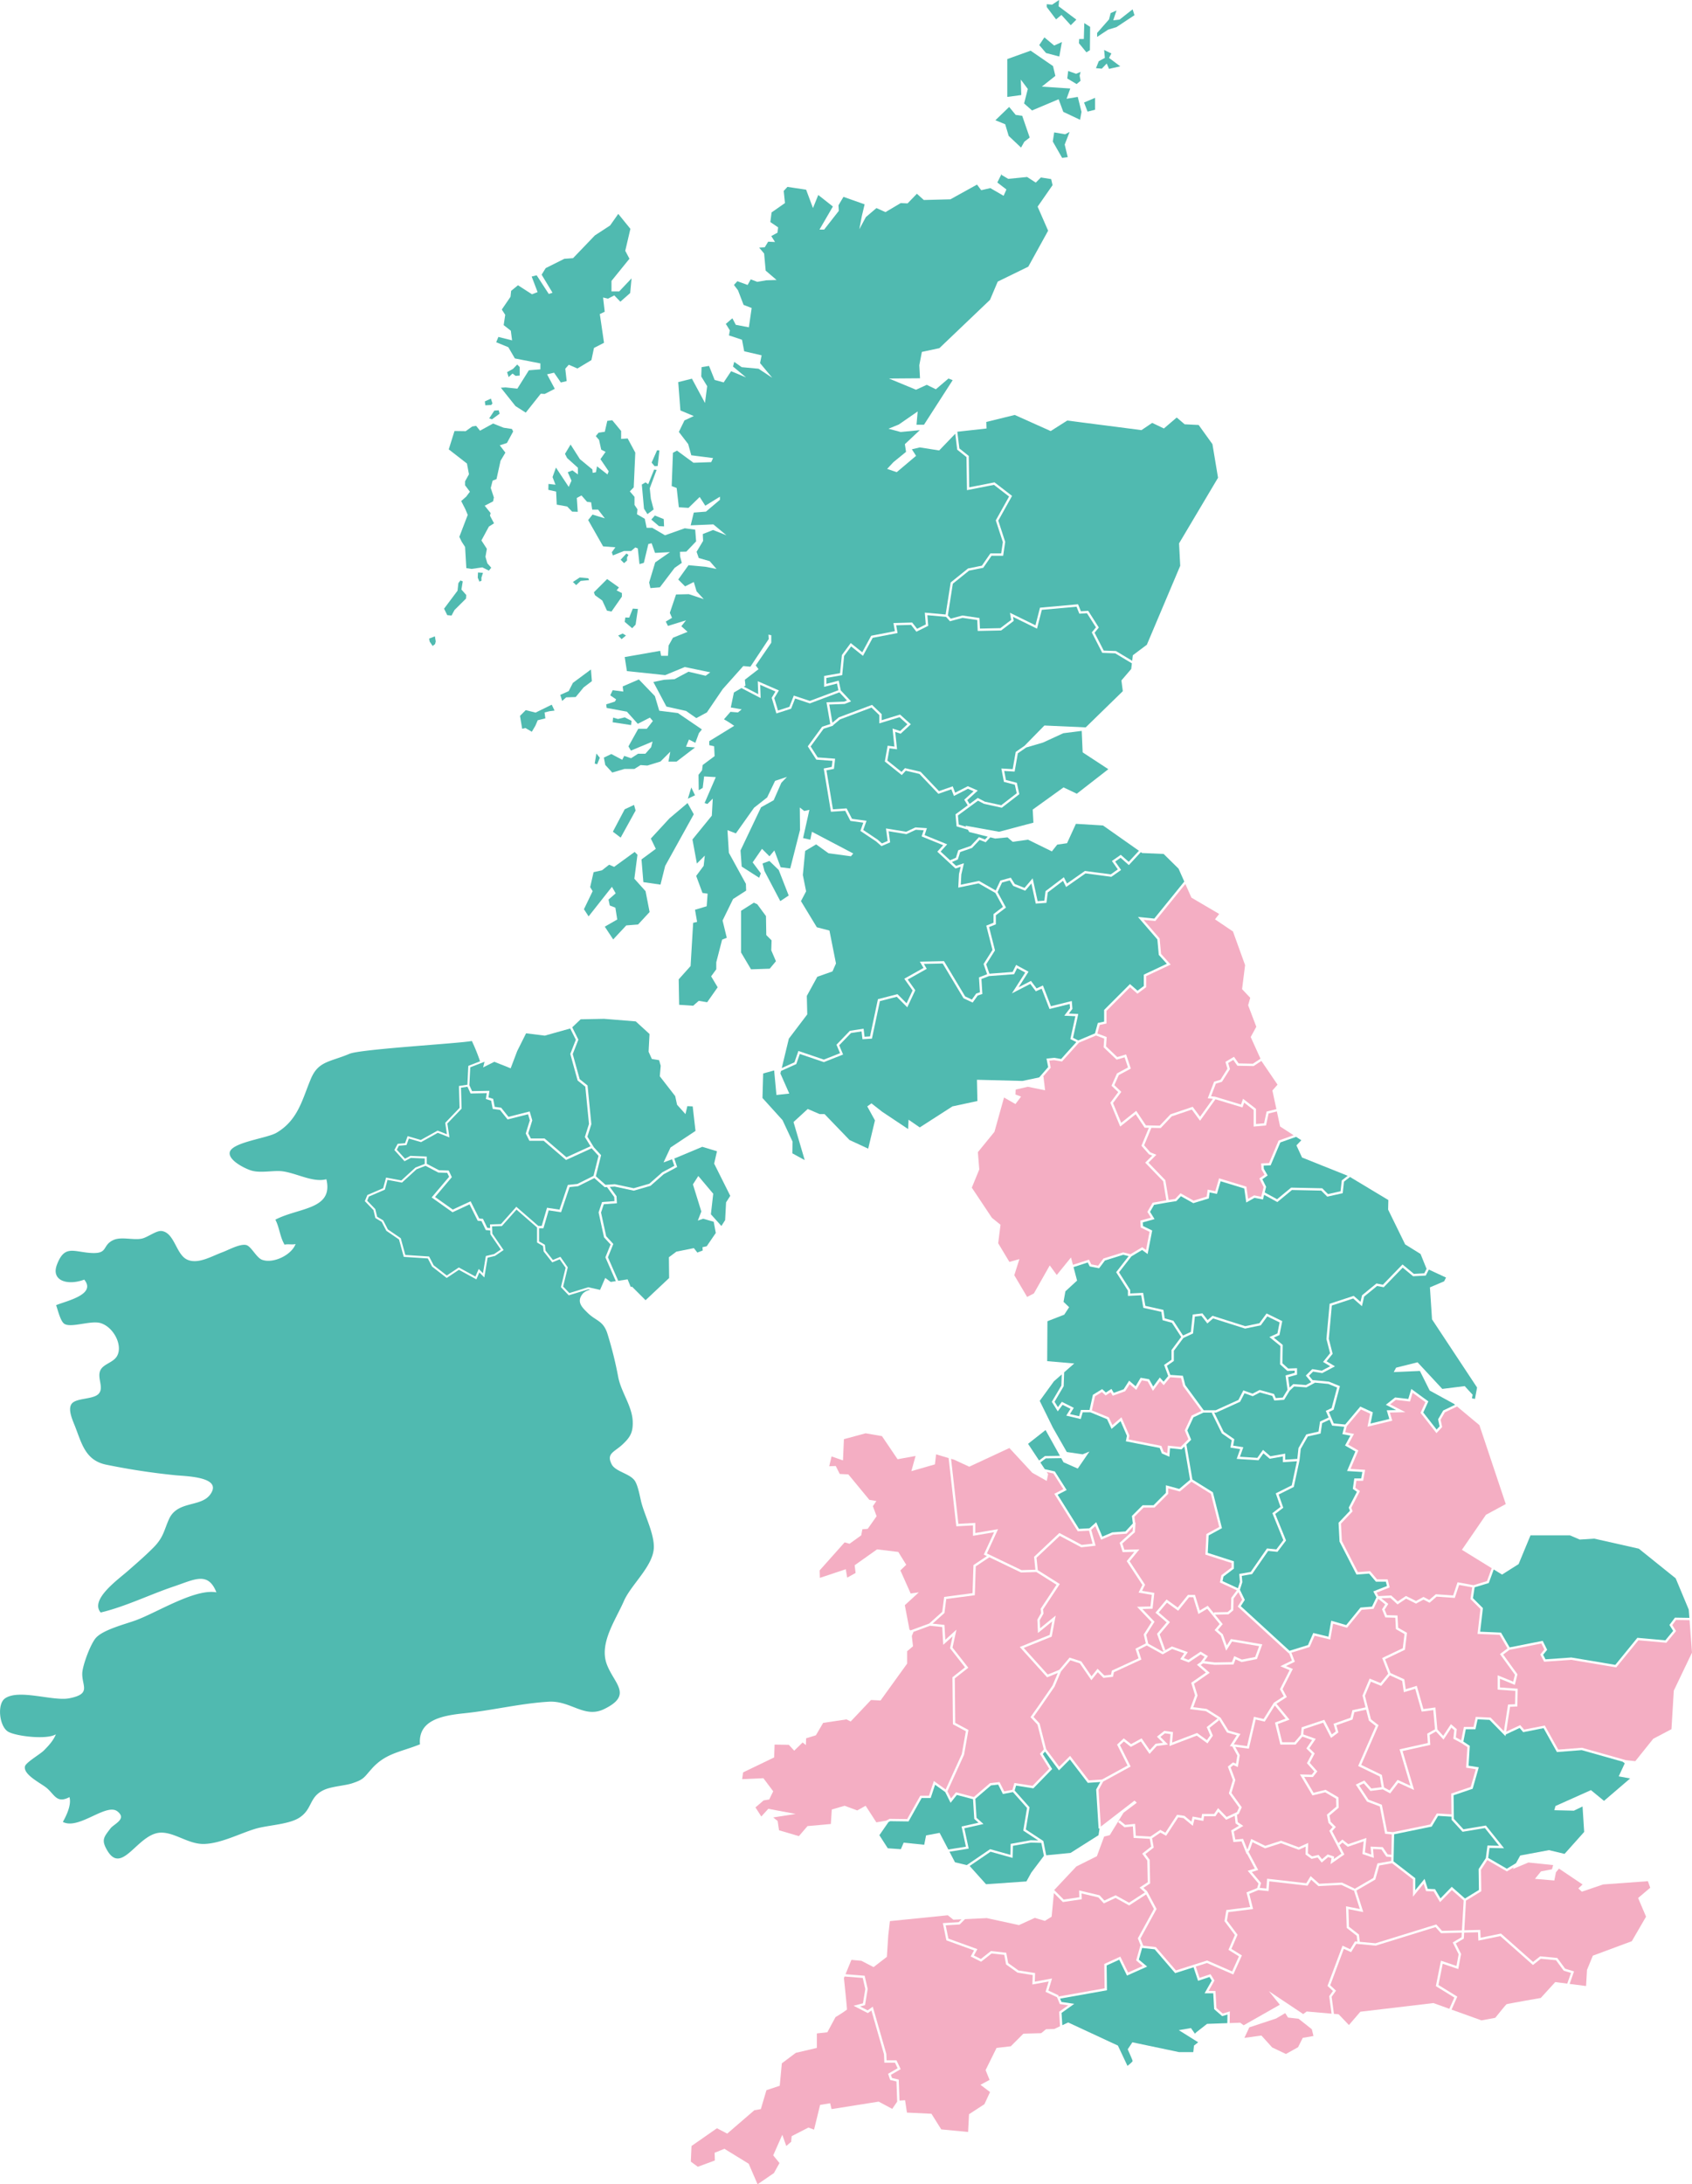 <svg xmlns="http://www.w3.org/2000/svg" width="782.419" height="1009.455" viewBox="0 0 782.419 1009.455">
  <g id="Group_1894" data-name="Group 1894" transform="translate(-59.862 -180.253)">
    <path id="Path_2319" data-name="Path 2319" d="M643.108,1126.088l4.548-.466.328,5.479,6.784.393,4.55-3.107,2.335,1.319,5.416-8.283,3.405.5,3.226,2.672.565-2.353,4.059.748.309-1.959H684.2l1.83-2.684,3.97,4.084,4.761-2.235.974-2.125-4.72-6.545,1.859-6.124-2.338-6.232,2.389-1.967,1.392.609.614-3.769-2.334-4.2-1.148-.155,3.231-4.994-4.536-1.3-3.785-6.116-.426-.267.578.732-4.425,3.486,1.538,3.637-2.5,3.573-4.956-3.6-12.615,4.807.46-5.521-2.573-.336-2.08,1.641,3.509,3.509-5.2.695-3.346,3.664-3.995-5.77-4.634,2.527-3.223-2.523-1.817,1.71,4.945,9.891-12.693,6.936-2.151,3.9,1.046,16.911.014,0,15.55-12,1.079.97-6.151,4.641-6.367,10.36-2.591.648-3.345,9.064-9.5,4.749-10.248,10.9,4.394,4.394,7.239-1.075-.116-3.141,9.485,2.253,2.218,2.419,5.178-2.43,6.217,3.43,7.344-4.758-2.483-2.234,3.789-2.486-.206-10-2.369-3.2,4.152-3.254-.626-3.578-7.5-.434-.319-5.312-3.87.4L639.8,1124.8l.677-.84Z" transform="translate(-62.899 -102.484)" fill="#f4aec3"/>
    <path id="Path_2320" data-name="Path 2320" d="M812.122,1081.693l-3.641,5.534-3.488-3.792-2.929,1.639.3,4.583-12.836,2.853,5.353,17.993-7.307-3.336-3.761,4.917-3.418-1.863-5.722.733-3.086-3.507-2.094,1,4.311,6.532,6.16,2.346,2.426,12.415,2.684.244,17.244-3.534,3.069-5.114,6.776.422-.119-9.6,9.025-3.057,2.345-8.205-4.487-.7.587-9.532-2.742-1.829-3.752-2.031.44-3.963Z" transform="translate(-81.097 -103.018)" fill="#f4aec3"/>
    <path id="Path_2321" data-name="Path 2321" d="M771.163,1019.113l-5.476.438-6.771,8.3-6.457-1.874-1.29,7.312-7.242-1.755-2.292,5.208-8.448,2.615,1.613,4.19-4.125,2,3.179,1.345-4.739,9.329,1.974,3.643-4.8,3.107,6.03,7.346-5.437,2.039,2.052,8.4h5.7l2.966-3.46.341-3.416,10.483-3.494,3.481,6.75,1.784-1.339-1.008-3.584,7.866-2.769.874-3.5,6.055-1.3-1.4-5.446,3.3-7.856,5.019,2.067,3.576-4.34-2.8-7.224,9.537-4.548.785-6.544-3.974-2.272-.276-5.265-4.6-.14-1.534-3.751,1.47-2.273-3.2-2.562Z" transform="translate(-76.16 -95.339)" fill="#f4aec3"/>
    <path id="Path_2322" data-name="Path 2322" d="M753.562,1138.639,748,1128.048l1.529-1.734-1.916-1.917-.739-3.817,4.36-3.706-.094-3.652-5.056-2.975-5.895,1.446-5.774-9.706,5.454.124,1.172-1.485-3.4-3.825,2.255-4.3-2.518-2.518,2.662-3.89-4.492-1.586-3.159,3.685h-7.039l-2.481-10.157,4.922-1.846-4.982-6.068-4.7,7.461-4.166-.972-3.154,13.478-6.327-.851,2.124,3.823-.9,5.512-2.06-.9-1.281,1.055,2.2,5.854-1.81,5.963,4.776,6.621-1.4,3.056-.832.39.392,3.432,2.544,1.741-4.394,2.613.7,3.681,3.582-.316,1.945,4.86.242-.333,1.578-4.492,6.5,3.194,7.308-2.365,8.168,3.01,4.361-1.993-.123,4.79,1.948,1.416,3-.668,1.591,1.988,2.613-2.212,2.992,1-.189,1.135Z" transform="translate(-73.424 -101.696)" fill="#f4aec3"/>
    <path id="Path_2323" data-name="Path 2323" d="M749.84,923.742,748.666,921l-3.433,1.593-.731,4.826-5.884,1.325-3.279,5.739-.573,5.267-2.644,12.34-7,3.5,2.131,6.107-3.724,2.865,5,12.279-3.965,5.234-4.3-.43-7.431,10.717-4.77.817.254,2.923-1.119,3.495,2.268,4.682-1.86,2.894,22.531,20.635,8.534-2.642,2.457-5.584,7,1.7,1.3-7.364,6.925,2.01,6.611-8.1,5.315-.425,2.051-4.295-1.45-2.739,6.308-2.494-.5-2.01H770.1l-3.15-3.723-5.838.438-7.843-15.241-.449-8.693,5.253-5.537-.542-1.492,3.779-7.277-1.9-1.358.688-4.816h3.182l.533-2.99-7.065-.441,3.853-9.039-4.79-2.759,2.486-4.557-3.717-.689.85-3.4Z" transform="translate(-73.978 -84.654)" fill="#50bab0"/>
    <path id="Path_2324" data-name="Path 2324" d="M564.807,944.423l-7.015-3.237-1.39-.416,3.381,30.065,7.83-.435v4.68l10.522-1.792-5.17,11.239,16.022,7.7,6.411-.194-.615-5.948,11.7-11.023,10.339,5.5,5.033-.559-1.659-6.023-5.208.283-10.839-17.313,4.169-2.156-4.6-7.229-3.1-.7.668,1.01-.647,3.13-6.691-3.777L583.369,935.79Z" transform="translate(-56.745 -86.344)" fill="#f4aec3"/>
    <path id="Path_2325" data-name="Path 2325" d="M779.482,1014.4l.1-.124-.04,0Z" transform="translate(-82.239 -95.313)" fill="#50bab0"/>
    <path id="Path_2326" data-name="Path 2326" d="M722.749,786.6l-3.235.136.1,1.48,1.763,3.051-2.465,1.745,1.749,3.5-.654,2.623,5.726,3.123,6.491-5.362,14.375.3,2.678,2.677,5.809-1.29.558-5.023,2.741-2.132-21.115-8.446-2.59-5.612L736.945,775l-2.422-1.571-7.282,2.577Z" transform="translate(-75.317 -67.789)" fill="#50bab0"/>
    <path id="Path_2327" data-name="Path 2327" d="M660.067,778.349l2.8,1.12-3.657,3.657,7.807,8.085,1.522,9.137,3.022-.466,2.46-2.618,6.055,3.4,6.055-1.846.464-3.252,3.521.735,1.736-5.945,12.625,3.858.8,5.6,2.789-1.58,3.281.658,1.12-4.488-1.984-3.977,2.417-1.71-1.4-2.416-.189-2.836,3.658-.153,4.411-10.409,6.948-2.457-6.256-4.056-1.491-6.958-3.841.96-1.164,5.528-5.734.522v-7.666l-4.381-3.406-.786,2.226-12.5-3.779-7.115,9.931-3.8-5.174-9.284,3.14-5.108,5.4-4.436-.093.1.043-3.324,8.035Z" transform="translate(-68.266 -65.548)" fill="#f4aec3"/>
    <path id="Path_2328" data-name="Path 2328" d="M624.655,720.543l-7.892,3.323-7.815,8.692-3.675-.612-2.215.221.655,3.274-3.565,4.1.215-.045.755,6.366-7.986-1.618-5.612,1.295-.108,2.266,2.591.972-2.591,3.453-5.288-3.021L577.7,765.071l-7.662,9.388.647,7.986-3.453,8.418,9.281,13.922,3.994,3.237-1.079,8.525,5.18,8.633,4.64-1.295-2.374,7.446,5.936,10.036,3.13-1.619,7.338-12.949,3.238,4.425,6.583-8.094.893,3.4,7.4-2.4,1.1,2.191,3.148.606,2.492-3.323,9.088-2.83,3.385.846,5.44-3.235,1.76,1.29,1.63-8.4-4.084-1.971-.188-3.2,4.907-1.364-1.661-2.684,2.445-4.24,6.34-1.1-1.468-8.8-8.309-8.605,3.249-3.25-1.518-.608-3.473-3.946,3.437-8.307-1.952-.041-4.147-6.221-7.152,5.692-4.564-11.016,3.64-4.9-3.1-2.955,2.531-5.7,5.088-2.749-1.563-4.686-3.684,1.091-6.022-5.713.278-4.026Z" transform="translate(-57.983 -61.745)" fill="#f4aec3"/>
    <path id="Path_2329" data-name="Path 2329" d="M716.494,876.625l3.707-1.685,1.015-5.078-5.7-2.785L712.5,871.2l-7.248,1.509-14.808-4.7-2.646,2.335-2.757-3.522-3.013.348-.849,7.788-4.468,2.086-4.417,5.934v4.708l-3.2,2.225,1.564,4.21,5.839.4,1.077,4.307,8.553,11.638h5.509l10.515-4.767,2.289-4.426,4.251,1.519,3.289-1.717,6.642,1.855.813,1.9,3.224-.239,2.2-3.627-.9-6.609,4.232-1.168v-1.043l-3.4.131-3.366-3.046.144-8.472Z" transform="translate(-69.624 -78.462)" fill="#50bab0"/>
    <path id="Path_2330" data-name="Path 2330" d="M730.745,903.454,728.67,905.4l-2.552,4.2-4.546.337-.914-2.131-5.733-1.6-3.329,1.737-3.807-1.36-2.027,3.92-11.069,5.018h-.9l4.372,8.881,4.919,3.429-.539,2.962,4.7.735-1.562,4.4,8.052.511,2.615-3.692,3.421,2.954,6.857-1.219v2.8l5.592-.365.539-4.986,3.627-6.347,5.628-1.267.708-4.67,3.987-1.851-1.322-3.083,2.691-1.267,2.546-9.513-4.09-1.661-6.3-.6.068.083-3.877,2.115Z" transform="translate(-72.447 -82.446)" fill="#50bab0"/>
    <path id="Path_2331" data-name="Path 2331" d="M638.482,843.012l5.769-7.418-2.5-.626-8.465,2.638-2.688,3.583-4.334-.833-.919-1.838-6.58,2.131,1.639,6.241-5.4,4.964-.863,4.856,2.59,2.482-2.266,3.454-7.77,3.021-.108,18.454L619.1,885.2l-4.667,4.077-.23,6.439-4.22,7.174,1.564,2.5,1.813-2.462,5.539,2.77-1.788,2.888,4.238,1,.834-2.918h4l1.539-6.994,4.282-2.635,1.72,1.576,2.57-1.664,1.065,1.827,4.585-1.655,2.538-3.966,3,2.573L649.8,891.8l3.932.685,1.875,3.374,3.055-4.167,1.752,1.9L662.557,891l-1.908-5.136,3.421-2.381v-4.5l4.486-6.029-4.287-6.564-4.315-1.19-.574-3.866-8.337-1.87-.987-5.784-6.131.292v-2.423Z" transform="translate(-62.48 -74.822)" fill="#50bab0"/>
    <path id="Path_2332" data-name="Path 2332" d="M779.3,1139.194l1.71.171.2-9.42-3.067-.279-2.467-12.622-5.926-2.257-5.185-7.858,3.95-1.88,3.245,3.687,4.767-.611-.862-4.927-10-4.853,8.1-18.51-3.125-2.445-1.3-5.085-5.439,1.165-.853,3.409-7.458,2.627.934,3.322-3.4,2.547-3.642-7.063-8.943,2.981-.246,2.469,5.767,2.035-2.949,4.311,2.446,2.447-2.278,4.338,3.506,3.945-2.066,2.617-4.043-.092,4.369,7.344,5.545-1.36,5.951,3.5.122,4.766-4.273,3.632.556,2.875,2.4,2.4-1.708,1.936,2.882,5.487,1.844-1.627,2.713,2.148,8.4-2.876-.69,6.672,2.914,1-.306-3.674,5.632.256Z" transform="translate(-77.76 -101.945)" fill="#f4aec3"/>
    <path id="Path_2333" data-name="Path 2333" d="M675.1,1079.264l4.541,3.3,1.528-2.183-1.627-3.846,5.03-3.963-5.423-3.406-7.315-.933,2.328-6.365-1.789-5.815,6.8-4.72-4.17-3.6,1.8-1.259,1.75-2.424-1.8-1.1-5.556,3.7-3.922-1.494,1.862-2.72-5.583-1.985-4.366,2.474-7.37-4.1-3.921,2.02,1.445,4.48-12.707,5.842-.457,2.13-4.384.505-2.636-2.636-2.956,3.7-5.343-7.787-4.372-1.414-4.319,5.128-3.011,7.1-.031.046-6.259,9.065-3.419,4.826,2.817,3.018,3.029,11.9,6.039,8.118,5.03-5.03,8.688,11.339,6.068-.405,11.813-6.456-4.839-9.678,3.076-2.894,3.4,2.656,4.863-2.652,3.776,5.454,2.7-2.954,3.429-.456-2.823-2.823,3.389-2.675,4.046.528-.4,4.84Z" transform="translate(-61.665 -98.121)" fill="#f4aec3"/>
    <path id="Path_2334" data-name="Path 2334" d="M645.829,981.922l.922,2.882,6.962-.162-4.525,5.495L656.335,1001l-1.4,2.793,5.685.97-.83,7.3-4.72.124,5.637,5.9-3.846,6.064.949,4.066,6.673,3.708,4.268-2.419,7.367,2.619-1.88,2.747,2.121.808,5.667-3.779,3.381,2.067-1.678,2.324,4.813.6,7.945-.136,1.083-2.785,3.528,1.6,6.15-1.2,1.831-5-12.534-2.134-2.7,4.222-2.482-6.948-2.879-2.56,2.353-2.794-5.756-7.063-4.074,2.414-2.387-7.755H676.69L671.639,1013l-5.187-3.746-3.8,4.532,5.18,4.461-4.747,5.639,2.628,7.334-1.016.364-2.838-7.919,4.461-5.3-5.18-4.46,5.125-6.116,5.173,3.735,4.733-5.846h3.246l2.217,7.209,3.7-2.191,2.9,3.555-.011-.514,6.284-.141,1.541-1.3.142-5.253,2.585-3.49-7.847-3.643.7-3.351,4.7-3.558v-2.072l-12.106-3.89.467-9.493,5.943-3.254-3.874-15.356-8.978-5.578-5.386,4.535-5.346-1.471v2.538l-6.36,6.359h-5.037l-4.26,4.261.339,2.7.207.014-.3,4.391Z" transform="translate(-66.965 -88.351)" fill="#f4aec3"/>
    <path id="Path_2335" data-name="Path 2335" d="M601.9,1023.742l7.218-5.866-1.84,9.725-12.939,5.217,11.1,12.311,5.354-2.181,4.752-5.643,5.412,1.751,4.728,6.89,2.8-3.5,3.12,3.121,3.1-.357.407-1.9,12.329-5.669-1.432-4.441,4.782-2.464-.963-4.127,3.636-5.733-6.737-7.05,6.216-.164.609-5.358-6.114-1.043,1.769-3.539-7.242-11.009,3.533-4.289-5.413.126-1.381-4.313,6-5.411.137-1.978-2.96,3.188-6.309.441-5.451,2.335-2.651-6.278-1.921,1.719,2.022,7.339-6.622.735L611,981.033l-10.748,10.128.593,5.733,10.172,6.413-7.75,11.736.214,1.923-1.736,3.039Z" transform="translate(-61.081 -91)" fill="#f4aec3"/>
    <path id="Path_2336" data-name="Path 2336" d="M508.22,519.533l-5.463-4.37-3.248,4.394-.889,8.892-7.3,1.287v2.734l5.7-1.477.949,4.506,4.755,5.071-2.979,1.192-7.1.268,1.461,8.4,2.951-2.478.086-.033,15.283-5.731,4.439,4.28v2.809l8.515-2.61,4.983,4.485-4.7,4.36-2.53-.843.847,8.048-3.476-.453-1.005,5.652,6.551,5.241,1.6-1.732,7.225,1.692,8.5,8.929,6.354-2.217,1.123,2.95,5.88-3.008,4.593,2.021-4.886,4.429,1.1,1.753,3.77-2.773,3.255,1.705,7.6,1.657,7.158-5.536-.863-3.946-5.045-1.3-1.2-6.2,5.249.3,1.395-7.951,4.054-2.807,9.208-9.4,19.1.863,17.159-16.727-.647-4.965,4.533-5.288.31-2.616-7.7-4.62-6-.222-4.838-9.445,1.919-2.345-4.152-6.525-3.526.22-1.29-3.227-16.056,1.441-2.228,8.691-11.092-5.442.312,1.876-5.795,4.4-10.847.23-.219-5.046-6.786-1-5.826,1.569-1.806-2.033L538,500.742l.409,4.9-5.468,2.734-2.479-3.154-6.874.191.631,3.576L512.722,511.2Z" transform="translate(-49.308 -36.179)" fill="#50bab0"/>
    <path id="Path_2337" data-name="Path 2337" d="M622.556,914.889l-.893,3.126-6.7-1.586,1.953-3.156-3.67-1.834-2.216,3.008-2.753-4.4,4.414-7.5.185-5.153-3.608,3.151-6.582,9.065,6.043,12.3,6.475,11.332,7.339,1.079,3.13-1.295-5.4,7.878-6.583-2.914-1.069-1.915-7.13.113-2.511,1.884,2.059,3.112,4.633,1.04,5.473,8.6-4.176,2.161,9.88,15.781,4.817-.26,3.155-2.824,2.817,6.671,4.622-1.979,6.065-.423,3.425-3.689-.433-3.465,4.949-4.949h5.036l5.727-5.727v-3.506L667.2,950.3l5.014-4.222-2.629-15.38-1.335,1.337-5.316-.546-.3,3.951-3.492-1.552-.98-2.52L642.521,928.3l.5-2.524-2.95-6.8-4.159,3.586-2.082-4.486-7.764-3.189Z" transform="translate(-62.035 -81.955)" fill="#50bab0"/>
    <path id="Path_2338" data-name="Path 2338" d="M601.693,940.481l2.741-2.055,6.9-.11-6.645-11.909-8.094,6.368Z" transform="translate(-61.339 -85.271)" fill="#50bab0"/>
    <path id="Path_2339" data-name="Path 2339" d="M465.463,633.653l-4.317-4.172-3.165,1.151.863,3.453,7.339,13.957,3.885-2.589Z" transform="translate(-45.498 -51.338)" fill="#50bab0"/>
    <path id="Path_2340" data-name="Path 2340" d="M544.478,1010.619l.89-6.9,13.123-1.722.426-12.986,6.226-4.151-1.444-.693,4.759-10.345-9.766,1.663v-4.817l-7.71.429-3.545-31.534-5.8-1.732-.539,4.64-10.9,3.13,1.942-7.014-8.31,1.51-7.23-10.683-7.554-1.3-10.036,2.7-.432,9.82L493.3,938.8l-1.079,4.533,3.021-.108,1.835,3.669,3.993.215,9.712,11.763,3.238.54-1.619,2.374,1.727,4.641-4.1,5.827-2.482.215-.54,2.807-5.4,3.884-2.266-.647-11.547,12.951.108,3.453,11.979-3.993.647,3.885,3.884-2.159-.431-3.561,10.36-7.339,9.821,1.187,3.669,5.935-2.7,2.591,4.749,10.683,3.777-.54-6.475,5.936,2.158,11.33.538.318,8.567-3.162Z" transform="translate(-48.904 -85.466)" fill="#f4aec3"/>
    <path id="Path_2341" data-name="Path 2341" d="M594.411,1141.662l-8.291,1.5-.151,5.575-10.208-2.852-9.66,6.586,7.585,8.439,18.669-1.295,2.266-4.1,5.825-7.729-1.2-5.987Z" transform="translate(-57.854 -109.871)" fill="#50bab0"/>
    <path id="Path_2342" data-name="Path 2342" d="M484.38,752.577h2.266l11.547,11.979,8.634,3.993,3.13-13.058-3.562-6.475,1.943-1.4L513.3,751.5l11.978,7.986.216-4.317,5.18,3.561,15.109-9.712,11.547-2.483-.216-9.82,21.044.54,7.746-1.635,4.155-4.778-.784-3.921,3.542-.354,3.232.539,7.027-7.815-2.764-1.382,2.327-10.576L597.5,707.1l2.664-3.463-.151-1.962-9.339,2.335-3.634-9.4-2.679,1.237-2.579-3.438-8.5,4.38,6.167-9.621-3.749-2.044-1.4,2.8-11.664.88-3.443,1.339.433,6.927-2.169.723-2.318,3.245-4.225-1.988-.084-.141-9.551-15.918-8.7.189,1.326,2.273-8.806,4.939,3.5,4.947-3.7,7.888-4.859-4.859-7.8,2-3.685,17.34-4.373.273-.426-3.621-4.879.751-5.455,5.656,1.8,4.282-8.9,3.513-11.119-3.777-1.627,4.678-7.056,3.175-.284,1.177,4.1,9.281-5.936.647L463.336,732.4l-5.072,1.4-.324,11.332,9.281,10.252,4.64,9.928-.108,5.4,5.72,3.13-5.18-17.591,6.583-6.043Z" transform="translate(-45.493 -57.452)" fill="#50bab0"/>
    <path id="Path_2343" data-name="Path 2343" d="M727.075,1039.307l-23.658-21.668,2.025-3.149-1.71-3.53-2.246,3.032-.146,5.4-2.2,1.862-6.227.138,3.559,4.368-2.252,2.675,2.3,2.044,1.835,5.138,1.9-2.973,14.517,2.471-2.486,6.793-7.087,1.387-2.8-1.273-.932,2.4-8.746.15-.038,0-5.32-.666-1.073.75,4.175,3.6-7.3,5.064,1.664,5.408-1.988,5.435,6.21.793,6.393,4.015,3.7,5.972,5.537,1.582-3.1,4.79,6.153.828,3.176-13.573,4.468,1.042,4.751-7.545,4.573-2.958-1.768-3.265,4.471-8.8-4.3-1.822,5.373-2.6-1.261-3.279.805-.309Z" transform="translate(-71.195 -94.934)" fill="#f4aec3"/>
    <path id="Path_2344" data-name="Path 2344" d="M687.138,917.311l-4.606,2.167-2.839,6.083,1.774,4.286-2.194,2.195,2.769,16.2,9.476,5.886,4.184,16.587-6.145,3.366-.4,8.062,12.067,3.879v3.4l-4.8,3.637-.446,2.117,7.114,3.3.932-2.912-.321-3.7,5.3-.909,7.535-10.866,4.331.433,3.229-4.262-5.075-12.472,3.758-2.89-2.186-6.268,7.387-3.693,2.386-11.135-6.481.422V937.56l-6.094,1.082-2.91-2.512-2.276,3.214-10.079-.64,1.605-4.522-4.509-.7.613-3.369-4.578-3.191-4.666-9.478.266-.129Z" transform="translate(-70.787 -84.232)" fill="#50bab0"/>
    <path id="Path_2345" data-name="Path 2345" d="M628.387,1132.816l.458-3.023-.433-.124-1.112-17.983,1.9-3.445-5.778.385-8.29-10.819-5.043,5.042-6.452-8.675-1.017,1.145,4.327,6.923-8.692,8.921-8.006-1.264-.651,2.277,6.881,7.742-1.712,10.268,8.1,5.326,1.32,6.6,11.253-1.1Z" transform="translate(-60.539 -104.444)" fill="#50bab0"/>
    <path id="Path_2346" data-name="Path 2346" d="M391.05,505.222l1.079-7.267-2.374-.145-1.655,4.173-1.8-.073-.288,2.015,3.453,2.949Z" transform="translate(-37.273 -36.291)" fill="#50bab0"/>
    <path id="Path_2347" data-name="Path 2347" d="M445.388,632.684l-.108-3.13L437.4,615.2l-.647-10.468,3.885,1.51,8.417-11.87,6.044-4.748,3.669-7.663,5.5-1.834-2.591,2.7-3.561,8.094-5.827,3.237-9.5,19.964.539,7.446,8.095,5.18.756-2.05-3.778-5.072,4.317-6.259,3.453,3.453,2.267-2.7,2.913,7.77,4.425.539,4.532-17.806-.108-10.36,2.05,1.618,2.375-.539-.54,2.482L471.719,608.4l3.345.756.756-3.67,19.1,10.036-1.079,1.295-10.359-1.4-5.72-4.1-5.073,3.022-1.078,11.115,1.51,7.554-2.375,4.533,7.339,12.086,5.827,1.511,3.022,15.216-1.619,3.669-7.015,2.482-4.855,8.85.215,8.524L465.137,701.1l-3.28,13.576,5.868-2.64,1.826-5.251,11.759,3.993,7.5-2.962-1.651-3.92,6.2-6.429,6.344-.977.437,3.717,2.535-.159,3.654-17.194,9.04-2.318,4.206,4.207,2.778-5.926-3.834-5.413,8.894-4.989-1.7-2.907,11.157-.244,9.789,16.315,3.113,1.466,2-2.8,1.716-.571-.431-6.886,3.768-1.465-1.642-4.718,4.116-6.5-2.865-11.241,3.337-1.335v-4l4.376-3.335-3.517-6.437-7.747-4.427-9.408,1.972.338-6.262.788-3.376-2.409.8-8.4-7.775,2.719-2.99-9.97-4.071.945-2.837-3.624-.234-4.343,2.027-8.225-1.348.678,5.15-4,1.737-2.532-2.216-7.228-4.818,1.358-3.8-5.951-.812-2.412-4.683-6.61.44-3.331-19.99,3.724-.745.322-2.793-7.478-.553-3.942-6.151,6.653-9.073,3.749-1.2-1.753-10.074,8.15-.308,1.337-.535-3.53-3.765-13.655,5.12-6.817-2.273-1.849,4.725-6.81,2.19-2.17-7.23,1.749-2.915-7.068-3.081.217,6.112-8.9-4.623-3.469,2.063-1.438,6.907,5.035.864-1.726,1.438-3.453-.288-3.021,3.454a50.252,50.252,0,0,1,4.747,3.021l-11.546,7.086v1.834l2.266.54.216,4.532-5.5,4.1-.324,2.482-1.618,2.05.108,7.124,1.834-1.08.647-5.288,5.4.323-5.18,11.978,1.295.432,2.482-2.482-.431,7.878-8.957,11.007,2.05,11.117,3.67-3.67-.54,4.749-3.452,4.64,2.914,7.878,2.374.324-.432,5.827-5.4,1.619.972,5.612-1.834.431L419.7,667.541l-5.5,6.151.215,11.764,6.476.43,2.59-2.266,3.885.647,4.856-6.908L429.2,672.29l2.374-3.238v-3.237l2.7-10.468,2.159-.863-1.942-7.986,4.856-9.929Z" transform="translate(-40.494 -40.836)" fill="#50bab0"/>
    <path id="Path_2348" data-name="Path 2348" d="M414.323,752.315l-2.482-.109-.863,3.67-3.885-4.317-.863-3.993-7.123-9.173.432-4.856-.755-2.59-3.346-.54-1.511-3.346.432-8.2-6.367-5.827-14.677-1.187-10.792.215-3.907,3.712,2.843,5.685-2.612,6.675,3.215,11.6,3.638,2.911,1.76,17.891-1.83,5.771,3.01,4.925,3.326,3.629-2.436,9.747,4.477,3.952,4.312-.278,8.718,1.858,7.236-2.088,6-5.284,5.551-2.979-1.038-3.038-3.951,1.463,3.238-6.907,11.547-7.663Z" transform="translate(-34.142 -60.751)" fill="#50bab0"/>
    <path id="Path_2349" data-name="Path 2349" d="M637.946,1204.723l6.792-3.032-3.057-2.547,1.965-6.957.093.027-1.282-3.3,7.427-13.562-3.593-6.725-7.858,5.091-6.3-3.477-5.4,2.534-2.53-2.76-7.782-1.848.1,2.687-8.732,1.3L603.634,1168l-1.053,10.918-3.13,1.943-4.64-1.4-7.339,3.346-14.893-3.238-10.053.493-2.444,2.443-6.491.405,1.254,6.147,13.4,4.86-1.616,2.938,3.22,1.61,4.653-3.665,7.092.787.9,4.784,4.756,3.4,7.684,1.2-.138,3.979,7.984-1.478-1.707,5.583,4.758,2.247-.258.546,21.5-3.818-.142-11.261,7.416-3.386Z" transform="translate(-56.424 -112.881)" fill="#f4aec3"/>
    <path id="Path_2350" data-name="Path 2350" d="M504.429,1111.717l4.964,7.661,4.477-.772,1.655-.848,8.122.106,6.041-10.788h4.028l2.267-6.8,5.457,3.929,7.469-16.39,1.863-10.555-5.98-3.2-.222-21.737,5.828-4.578-6.946-8.841,1.2-5.5-4.334,3.941-.47-8.226-5.677-.587-7.718,2.849.094.054-.755,1.835.54,4.748-2.7,2.266v5.72l-12.3,17.051-4.424-.217-9.389,9.929-1.942-.971-10.792,1.619-3.346,5.72-4.532,1.4-.108,3.13-1.511-1.187-3.885,3.776-2.482-2.7-6.583-.108-.216,5.936-14.353,6.906-.431,3.129,9.82-.431,4.533,6.043-1.835,3.777-2.59.431-3.777,3.238,2.7,4.208,3.238-3.561,12.626,2.374-10.36,1.619,2.05,1.619.647,4.316,9.173,2.7,3.993-4.64,10.791-.972.432-6.691,5.936-1.726,5.827,2.157Z" transform="translate(-44.282 -96.941)" fill="#f4aec3"/>
    <path id="Path_2351" data-name="Path 2351" d="M305.322,734.814l-.407,8.3,1.238,2.723,8.054-.149-.458,3.053,2.169.678.707,3.677,3,.409,3.371,4.214,9.808-2.488,1.2,4.109-1.855,5.991,1.193,2.386h6.341l10.106,8.682,11.143-5.09-2.613-4.276L360.226,761l-1.694-17.218-3.556-2.844-3.4-12.285,2.568-6.562-2.6-5.2-11.774,3.305-8.633-1.079-4.1,8.2L324.01,735.3l-7.554-3.021-5.18,2.59.651-2.605Z" transform="translate(-28.005 -61.327)" fill="#50bab0"/>
    <path id="Path_2352" data-name="Path 2352" d="M344.3,828.47l3.393,4.305,3.476-1.448,3.41,4.872-2.146,8.871,2.874,3,8.741-2.678,5.459,1.228,2.394-5.534,2.524,1.851,2.366-.357-4.817-11.011,2.4-5.938-3.034-3.309-2.508-11.511,1.6-4.8,5.729-.419-.106-1.9-3.343-4.6-1.065.068-4.787-4.223-7.532,3.766-3.926.405-3.919,11.611-5.737-.861-2.427,8.282H341.3V824.2l2.7,1.563Z" transform="translate(-32.163 -70.247)" fill="#50bab0"/>
    <path id="Path_2353" data-name="Path 2353" d="M304.4,814.075l-1.721-.144-3.787-7.572-7.866,3.652-9.656-6.852,8.069-9.537-.863-1.833-4.11-.137-5.936-3.11-4.138,1.6-6.743,6.157-6.682-1.253-1.232,4.519-7.375,3.181-.789,1.918,3.742,3.881.845,3.52,2.815,1.688,2.166,4.188,5.951,4.065,2.109,7.734,11,.714,2.1,4.05,6.075,4.726,5.56-3.706,7.682,4.19,1.52-3.5,1.977,1.977,1.326-7.952,3.848-.924,3.068-2.086-4.818-7.019-.067-1.807-2.053-.158Z" transform="translate(-21.908 -69.516)" fill="#50bab0"/>
    <path id="Path_2354" data-name="Path 2354" d="M884.946,982.869l-6.691.432-4.532-1.942H855.485l-5.5,13.274-7.662,4.856-3.847-2.371-2.286,6.262-6.552,1.993-.77,5.006,4.6,4.6-1.259,10.906,9.644.419,3.983,6.829,15.279-3.027,2.066,4.133-1.866,2.3,1.109,2.107,11.943-.844.063.011,20.268,3.4,10.2-12.5,12.951,1.152,3.6-4.371-1.718-2.719,2.547-3.395,6.671.1-.289-3.8-6.043-14.461-17.051-13.705Z" transform="translate(-87.883 -91.551)" fill="#50bab0"/>
    <path id="Path_2355" data-name="Path 2355" d="M706.014,1169.619l-1.692-6.769,4.94-2.021.6-2.062-4.978-5.905,3.284-1.019-3.643-6.852-.137.188-2.372-5.931-3.756.332-1.025-5.383,3.592-2.136-1.557-1.066-.407-3.559-3.952,1.854-3.584-3.687-1.407,2.064H684.7l-.338,2.142-4.142-.763-.731,3.043-4.328-3.586-2.423-.36-5.592,8.552-2.629-1.487-3.86,2.635.752,4.294-3.834,3,1.948,2.63.226,10.938-3.117,2.045,1.708,1.539,4.391,8.219-7.465,13.633,1.3,3.346,5.822.636,9.295,10.79,14.422-4.594,11.569,5.048,3.148-6.962-4.851-3.018,2.974-6.83-4.807-6.409L695,1171Z" transform="translate(-68.043 -108.036)" fill="#f4aec3"/>
    <path id="Path_2356" data-name="Path 2356" d="M842.019,1051.928l.8-3.181-6.927-9.579,3.493-2.619-3.638-6.238-10.213-.444,1.332-11.54-4.613-4.614.825-5.363L817,1007.234l-2,5.995-8.4-.589-3.276,2.829-2.8-1.476-3.447,1.866-4.575-2.287-3.975,2.65-3.312-3.01-4.189.2,3.234,2.587-1.694,2.619,1.055,2.581,4.894.148.3,5.669,4.084,2.333-.942,7.844-9.169,4.374,2.473,6.379,6.4,2.908.671,4.562,5.107-1.56,3.045,10.729,5.563-.732.9,10.163,2.717,2.953,3.555-5.4,2.7,2.311-.423,3.807,2.491,1.349,1.239-6.191h4.469l1.012-4.625,6.854.319,6.158,6.289,1.917-12.323,3.245-.141.124-6.175-8.191-.575v-6.63Z" transform="translate(-82.415 -94.508)" fill="#f4aec3"/>
    <path id="Path_2357" data-name="Path 2357" d="M347.319,550.663l-1.295-2.734-7.483,3.67-4.533-1.152-2.661,2.662,1.007,5.971,1.511-.359,2.949,1.727,1.655-2.806,1.079-2.518,3.525-.863-.359-2.734,2.3-.575Z" transform="translate(-31.026 -42.018)" fill="#50bab0"/>
    <path id="Path_2358" data-name="Path 2358" d="M866.546,1092.465l-6.165-11.038-9.422,1.855-1.664-1.941-6.419,3.013-.121.781-7.367-7.525-5.52-.256-1,4.584h-4.452l-1.138,5.687,2.979,1.986-.565,9.173,4.723.738-2.836,9.924-8.818,2.987.136,10.913,4.411,4.813,10.384-1.731,8.4,10.5-6.716-.16-.609,4.63,8.621,4.985,4.241-2.563,1.952-3.537,13.274-2.483,7.23,1.727,9.065-10.143-.755-11.764-3.993,1.942-9.065-.215.54-1.942,16.4-7.339,6.043,4.965,12.087-10.36-5.288-.971,2.806-6.044-1.013-.736-18.9-5.338Z" transform="translate(-86.728 -102.522)" fill="#50bab0"/>
    <path id="Path_2359" data-name="Path 2359" d="M830.85,1141.423l5.371.128-6.561-8.2-10.337,1.724-5.086-5.548-.017-1.425-6.2-.387-2.975,4.958-17.365,3.559-.273,12.535,10.067,7.765v5.52l4.276-5.211,1.482,4.613,3.37.141,2.523,4.25,5.191-5.331,6.13,5.4,6.449-3.949-.142-9.643,3.333-5.07Z" transform="translate(-83.145 -108.277)" fill="#50bab0"/>
    <path id="Path_2360" data-name="Path 2360" d="M769.4,1157.955l1.9-6.734,6.372-1.132.039-1.79-2.3-.229-2.256-3.33-3.865-.176.342,4.1-5.288-1.809.605-5.847-7.359,2.52-2.467-1.954-1.366,1.2,2.262,4.307-6.406,4.456.459-2.749-1.542-.514-3,2.536-1.863-2.329-2.823.627-2.8-2.037.093-3.628-3.194,1.46-8.235-3.034-7.368,2.384-5.8-2.85-1.227,3.494-.642.882,4.5,8.468-2.975.923,4.3,5.1-.655,2.244,3.118.312.324-4.54,18.131,2.075,1.99-3.278,3.988,3.52,10.491-.535,5.842,2.755-.1.222Z" transform="translate(-74.49 -109.796)" fill="#f4aec3"/>
    <path id="Path_2361" data-name="Path 2361" d="M322.293,802.767l10.179,8.851h1.552l2.465-8.409,5.774.866,3.852-11.412,4.42-.458,7.461-3.729,2.315-9.262-3.032-3.322-.114-.187-11.89,5.432-10.326-8.872h-6.609l-1.685-3.37,1.887-6.095-.817-2.8-9.472,2.4-3.536-4.42-3.335-.455-.732-3.8-2.435-.761.405-2.7-7.486.139-1.417-3.117-3.009.446.28,9.674L290.4,764.28l.963,6.418-5.381-2.12-7.745,4.3-5.631-1.647-1.1,3.014-3.5.292-.98,1.85,3.781,4.158,2.493-1.312,7.569.316v3.356l5.645,2.957,4.523.15,1.439,3.059-7.758,9.169,8.186,5.81,8.249-3.831,3.983,7.968,1.732.144,2.014,4.171,1.311.1-.063-1.693,5.059-.154Z" transform="translate(-23.675 -64.801)" fill="#50bab0"/>
    <path id="Path_2362" data-name="Path 2362" d="M383.9,471.935l1.583,1.583,1.367-1.223v-1.439l.647-1.151-.935-.648Z" transform="translate(-37.032 -33.005)" fill="#50bab0"/>
    <path id="Path_2363" data-name="Path 2363" d="M552.629,1030.924l5.162-4.693-1.817,8.31,7.3,9.289-6.258,4.918.21,20.567,6.106,3.271-2.023,11.461-.028.062-7.663,16.816,1.666,3.332,2.282-2.853,8.268,2.176,7.465-6.4,4.424-.492,2.144,4.289,3.805-.725.9-3.161,8.4,1.326,7.711-7.915-4.306-6.89,1.8-2.031-2.917-11.46-3.227-3.458,3.923-5.538,6.225-9.016,2.489-5.868-4.967,2.024-12.641-14.021,13.824-5.573,1.182-6.248-6.595,5.359-.269-6.193,1.717-3-.218-1.962,7.358-11.142-9.323-5.879-7.09.216-.118-.057L572.9,992.731l.058.089-6.244,4.163-.437,13.346-13.208,1.732-.836,6.478-5.5,4.933,5.5.57Z" transform="translate(-55.64 -92.851)" fill="#f4aec3"/>
    <path id="Path_2364" data-name="Path 2364" d="M384.688,510.808l-2.086.935,1.583,1.655,2.014-1.655Z" transform="translate(-36.883 -37.776)" fill="#50bab0"/>
    <path id="Path_2365" data-name="Path 2365" d="M371.488,578.4l1.223-3.022-1.583-1.943-.791,4.605Z" transform="translate(-35.481 -44.933)" fill="#50bab0"/>
    <path id="Path_2366" data-name="Path 2366" d="M388.46,556.168l-3.13-1.619-3.13.755-2.266-.647-.216,2.159,8.526,1.295Z" transform="translate(-36.554 -42.775)" fill="#50bab0"/>
    <path id="Path_2367" data-name="Path 2367" d="M367.609,641.03l1.152,1.871-4.029,8.345,2.158,3.309,10.792-13.669,1.726,3.021-3.309,2.879.575,2.734,2.591,1.008.863,5.468-5.755,3.308,3.884,5.9,6.044-6.475,5.468-.432,5.324-5.756-1.871-9.64-5.18-5.756,1.439-11.079-1.295-1.3-9.5,6.907-2.3-1.007-3.309,2.59-3.885.863Z" transform="translate(-34.841 -50.8)" fill="#50bab0"/>
    <path id="Path_2368" data-name="Path 2368" d="M395.649,635.812l7.915,1.151,2.158-8.633,13.238-23.885-2.878-5.18-8.346,7.051-8.633,9.353,2.3,4.748-6.619,4.892Z" transform="translate(-38.276 -47.885)" fill="#50bab0"/>
    <path id="Path_2369" data-name="Path 2369" d="M376.046,482.379l-6.116,6.115.5,1.367,3.381,2.446,2.159,4.676,2.086.431,4.821-6.906v-1.655l-2.446-1.223,1.079-1.367Z" transform="translate(-35.435 -34.527)" fill="#50bab0"/>
    <path id="Path_2370" data-name="Path 2370" d="M366.447,482.789l-.359-.863-3.957-.36-3.166,2.086,1.511,1.439,2.086-1.942Z" transform="translate(-34.182 -34.435)" fill="#50bab0"/>
    <path id="Path_2371" data-name="Path 2371" d="M417.433,564.051l1.654-4.461,1.367-1.727-11.08-7.554-8.633-1.079-2.015-6.763-7.41-7.7-7.483,3.237.288,2.375-4.892-.648-1.151,2.375,2.734,1.87-.576,1.007-4.028,1.295.215,1.655,9.353,1.727,5.037,5.612,5.611-2.878,1.367,1.583-2.806,3.6h-3.957l-4.533,8.13,1.151,1.943,10-4.173-.647,2.59-2.662,3.022h-3.381l-3.238,2.086-3.165-1.079-.935,1.8-5.036-2.662-3.453,1.655.647,3.382,3.237,3.525,5.611-1.655h4.605l2.877-1.8,3.165.216,6.044-1.871,4.533-4.532-.864,4.6h3.741l8.561-6.547-4.173-.359,1.367-3.309Z" transform="translate(-36.029 -40.515)" fill="#50bab0"/>
    <path id="Path_2372" data-name="Path 2372" d="M385.308,602.254l-5.468,10.36,3.6,2.733,6.907-12.518-.719-2.59Z" transform="translate(-36.568 -47.997)" fill="#50bab0"/>
    <path id="Path_2373" data-name="Path 2373" d="M420.575,591.142l-1.583,5.18,3.309-1.583Z" transform="translate(-41.042 -46.957)" fill="#50bab0"/>
    <path id="Path_2374" data-name="Path 2374" d="M356.271,539.572l-3.885,1.727.864,2.806,1.871-1.655,4.389-.143,3.669-4.461,3.813-2.877-.431-5.4-8.346,6.187Z" transform="translate(-33.43 -39.921)" fill="#50bab0"/>
    <path id="Path_2375" data-name="Path 2375" d="M671.164,899.2l-5.005-.341-3.033,3.672-1.7-1.844-3.277,4.468-2.442-4.4-2.687-.468-2.583,4.408-3.041-2.607-2.067,3.229-5.774,2.085-.949-1.627-2.322,1.5-1.734-1.589-3.2,1.969-1.436,6.528,7.834,3.218,1.659,3.573,4.188-3.61,3.668,8.454-.358,1.793,15.155,2.975,1.035,2.66,1.688.75.271-3.53,5.907.606,3.592-3.593-1.679-4.059,3.2-6.867,4.476-2.106-8.452-11.5Z" transform="translate(-65.146 -82.123)" fill="#f4aec3"/>
    <path id="Path_2376" data-name="Path 2376" d="M798.5,1071.167l-3-10.566-5.254,1.6-.768-5.221-5.687-2.585-4.02,4.88L775,1057.317l-2.744,6.534,2.788,10.868,3.494,2.734-8.018,18.327,9.566,4.643,1.01,5.772,2.531,1.38,3.722-4.866,5.931,2.707-5.007-16.828,13.064-2.9-.281-4.339,3.59-2.009-.783-8.876Z" transform="translate(-81.215 -99.899)" fill="#f4aec3"/>
    <path id="Path_2377" data-name="Path 2377" d="M386.348,414.491l-3.525-6.547-3.021.216v-3.669l-4.1-4.964-2.3.288-1.151,5.036-2.878.432-1.295,1.583,1.511,1.727,1.007,4.533,2.015,1.007-2.375,3.382,3.813,5.612-.576,1.439-4.82-3.741-.5,2.734-1.51.288-.144-1.583-5.756-4.748-4.317-6.763-2.59,4.317,1.007,1.943,4.964,4.461v3.094l-2.518-1.871-2.159.863,1.727,3.885-1.295,2.878-5.9-8.921-1.583,4.389,1.367,3.525-3.237-.36-.072,2.734,3.6.791.288,6.043,4.82.863,2.3,2.374,2.591.072-.432-6.4,2.159-1.151,2.589,2.949,1.871.216.5,3.382h2.734l3.094,4.029-5.684-1.727-2.014,2.518,6.907,12.159,5.684.432-1.655,2.3.5,1.439,5.108-2.014h3.309l1.943-1.655,1.151.431.791,7.267,2.014-.576,2.087-8.705,1.511-.36,1.583,4.461,6.907-.36-6.835,4.748-2.805,9.281.575,2.59,4.389-.36,6.835-8.993,3.31-2.3-.791-2.95L407,460.319l2.95-.072,4.533-4.748-.432-5.4-4.82-.647-9.137,3.237-5.9-3.453H391.6l-.863-4.173-3.6-2.087.216-2.3-1.367-2.015v-3.741L383.83,432.4l1.8-1.87Z" transform="translate(-32.715 -25.059)" fill="#50bab0"/>
    <path id="Path_2378" data-name="Path 2378" d="M328.563,375.7l1.87-.144V371.6l-1.151-1.151-1.942,2.015-2.734,1.511.72,2.3,1.8-1.655Z" transform="translate(-30.255 -21.736)" fill="#50bab0"/>
    <path id="Path_2379" data-name="Path 2379" d="M397.539,445.852l2.878-2.158-1.3-4.964-.5-4.82,3.165-8.49-1.151-.144-2.734,6.763-1.223-.863-1.727,1.007,1.007,11.151Z" transform="translate(-38.294 -28.001)" fill="#50bab0"/>
    <path id="Path_2380" data-name="Path 2380" d="M303.5,424.686l-1.8,3.238v1.87l2.23,2.95-1.727,2.3-2.3,2.015,1.943,3.813,1.079,2.59-3.885,10.144,1.079,2.231,1.583,2.446.575,9.785,2.446.359,4.965-.719,3.021,1.511,1.079-1.367-1.8-2.015-.863-3.022.647-3.669-2.518-3.885,3.453-6.4,2.375-1.511-1.871-3.525.288-1.223-2.734-3.381,3.885-2.015.359-1.8-1.439-4.388.863-3.382,1.8-.719,1.871-8.49,2.23-3.741-2.589-3.381,3.309-1.079,2.877-5.324-.575-1.151-3.813-.576-4.892-1.943-6.043,3.31-1.8-2.23-1.8.288-3.022,2.158-5.18-.072-2.662,8.49,8.418,6.547Z" transform="translate(-26.774 -25.254)" fill="#50bab0"/>
    <path id="Path_2381" data-name="Path 2381" d="M316.56,398.5l3.525-2.59-.431-1.583-2.014.144-2.375,3.6Z" transform="translate(-29.188 -24.465)" fill="#50bab0"/>
    <path id="Path_2382" data-name="Path 2382" d="M309.4,478.967l-.108,2.374.756,1.835.971-.4-.036-1.4.719-2.266Z" transform="translate(-28.505 -34.137)" fill="#50bab0"/>
    <path id="Path_2383" data-name="Path 2383" d="M315.94,391.185l.575-.72-.719-2.23-2.805,1.295.215,1.8Z" transform="translate(-28.928 -23.769)" fill="#50bab0"/>
    <path id="Path_2384" data-name="Path 2384" d="M582.34,271.247l.212.126.144-.289Z" transform="translate(-59.709 -10.38)" fill="#50bab0"/>
    <path id="Path_2385" data-name="Path 2385" d="M611.725,208.6l1.187-6.691-3.561,1.619-4.533-3.777-2.375,3.561,3.13,3.669Z" transform="translate(-62.007 -2.228)" fill="#50bab0"/>
    <path id="Path_2386" data-name="Path 2386" d="M402.872,422.47l.791-7.195-1.079-.072-2.518,5.684,1.366,1.655Z" transform="translate(-38.879 -26.851)" fill="#50bab0"/>
    <path id="Path_2387" data-name="Path 2387" d="M592.011,220.074l3.238,4.317-1.727,6.691,3.67,3.238,12.3-5.18,2.159,5.828,7.769,3.669.648-3.669-1.727-6.907-5.18.863,1.727-4.748-13.166-.864,6.259-4.964-1.079-4.533-10.36-7.123-10.792,3.885V228.06l6.475-.864Z" transform="translate(-60.099 -3.022)" fill="#50bab0"/>
    <path id="Path_2388" data-name="Path 2388" d="M399.9,451.108l3.525,3.022,2.375.144-.144-3.381-4.1-1.654Z" transform="translate(-38.86 -30.74)" fill="#50bab0"/>
    <path id="Path_2389" data-name="Path 2389" d="M411.051,425.1l4.46.288,5.18-5.036,2.59,4.029,6.763-4.173v1.439l-6.475,5.468-5.612.432-1.439,5.9,10.5-.432,6.043,5.036-6.187-2.446-4.748,1.871.143,3.165-3.022,5.036,1.007,2.878L425.3,450l3.165,3.6-5.18-1.007-7.77-.719-4.748,6.619,3.165,3.165,4.029-2.014,1.295,4.317,3.309,3.6-6.907-2.3-5.9.144-2.879,8.49,1.008,2.3-2.878,1.727,1.008,2.014,8.345-2.59-2.159,2.734,2.878,2.59-6.763,2.734-2.014,3.6-.287,4.748h-3.166l-.431-2.3-16.4,2.878,1.007,6.475,17.7,1.871,9.065-3.741,11.8,2.447-2.158,1.583-7.914-1.871-6.475,3.453-4.892.288-4.893,1.007,6.043,11.368,9.065,2.015,4.748,3.309L424,519.925l7.338-10.792,9.5-10.647,3.309.287,8.489-12.805-.144-2.015,1.3.288v3.454l-7.195,10.5,1.3,1.727-6.332,4.892.288,2.734-.762.454,6.666,3.461-.213-5.975,9.766,4.257-2.136,3.56,1.716,5.72,5.276-1.7,2.036-5.2,7.427,2.476,13.2-4.95-.652-3.094-5.955,1.544v-5.035l7.381-1.3.838-8.375,4.091-5.534,5.329,4.263,4.13-7.642,10.953-2.106-.664-3.761,8.667-.241,2.27,2.889,4.028-2.013-.454-5.457,9.633.876,2.328-14.815,8.036-6.473,6.391-1.278,3.922-5.665h5l.776-5.241-3.271-10.032,6.147-11.023-6.992-5.394-12.481,2.452-.222-15.284-4.289-3.432-.9-7.362-7.436,7.726-8.957-1.4-3.669.863,1.942,3.022-8.957,7.554-4.425-1.511,2.914-3.13,5.827-4.748-.54-3.561,6.907-6.475-8.849.863L508,388.806l4.748-1.943,8.742-6.043-.54,6.151H524.4l13.274-20.612-1.943-.755-5.828,4.964-4.209-2.051-4.964,2.266-12.519-5.18,14.353-.108-.324-6.043,1.187-6.151,8.094-1.727,23.418-22.339,3.561-8.418,14.137-6.907,9.173-16.619-4.856-11.115,6.907-9.929-.647-2.806-4.748-.755-2.374,2.374-3.993-2.59-8.741.863-3.242-1.925-1.8,3.6,4.208,3.237-1.3,2.913L555.08,277.6l-4.208.971-1.943-2.59-12.3,6.8-12.3.324-3.2-2.894-4.317,4.461-3.166-.144-7.05,4.173-4.173-1.871L497.528,291l-3.022,5.612,1.151-6.043,1.3-5.468-9.785-3.453-2.3,3.885.144,2.59-6.763,8.633h-2.159l6.187-10.648-6.763-5.324-2.446,6.043-3.165-8.49-8.634-1.3-1.727,1.871.576,5.612-6.187,4.317-.575,4.461,3.6,2.446-.288,2.447-2.878,1.582,1.727,2.734-3.165-.144-1.583,2.59-2.589.144,2.3,2.734.719,7.914,5.036,4.317-4.748.144-4.173.719-3.021-1.151-1.439,2.59-4.749-1.727-1.583,1.727,1.871,2.446,2.59,6.763,3.741,1.439-1.3,8.921-6.043-1.151-1.583-3.021-3.022,2.59,1.871,3.022-.431,2.3,6.043,2.014,1.007,5.324,8.058,1.871-.719,3.6,5.611,6.763-6.331-4.173-7.771-.72-3.453-2.446-.575,2.158,6.043,5.036-6.907-2.878-3.453,5.18-4.173-1.151-2.59-6.475-3.453.576-.144,4.317,2.734,4.461-1.007,7.77-6.043-11.223-6.331,1.583,1.007,13.094,6.187,2.59-4.317,2.014-2.59,5.324,4.316,5.612,1.439,5.18,10.072,1.295-.863,1.87-8.2.288-7.627-5.612-1.87,1.007-.576,15.4,2.3.863Z" transform="translate(-37.273 -10.418)" fill="#50bab0"/>
    <path id="Path_2390" data-name="Path 2390" d="M585.69,249.438l5.72,5.4,1.511-2.7,2.482-1.942-3.454-10.037-3.021-.432-3.022-3.669-6.367,6.151,4.533,1.834Z" transform="translate(-59.389 -6.377)" fill="#50bab0"/>
    <path id="Path_2391" data-name="Path 2391" d="M811.754,1218.318l-8.553-5.273,2.353-11.764,7.186,2.444,1-5.4-2.734-5.467,4.07-2.412.121-2.108-9.618.239-2.526-2.807-27.687,8.564-.107-.011-8.876-.832-2.376,3.862-3.361-1.54-6.29,16.821,2.673,2.525-2.022,2.8,1.065,7.905,2.184.192,4.749,4.964,5.288-6.151,33.778-3.993,7.372,2.648Z" transform="translate(-79.368 -114.912)" fill="#f4aec3"/>
    <path id="Path_2392" data-name="Path 2392" d="M295.162,499.333l1.367-2.554,5.324-5.288.108-1.655-2.23-2.518.612-3.777-1.079-.432-.935,1.223-.4,3.525-6.223,8.309,1.475,2.986Z" transform="translate(-26.496 -34.611)" fill="#50bab0"/>
    <path id="Path_2393" data-name="Path 2393" d="M734.58,1233.235l-4.857-.539-1.295-2.051-4.209,2.482-12.41,4.1-2.266,4.857,7.878-1.079,4.964,5.5,6.367,3.022,5.612-3.13,2.158-4.316,4.964-.864-.755-3.129Z" transform="translate(-74.246 -120.04)" fill="#f4aec3"/>
    <path id="Path_2394" data-name="Path 2394" d="M924.415,1025.51l-1.771,2.361,1.737,2.749-4.458,5.413-12.948-1.151-10.234,12.54-20.822-3.495-12.518.884-1.769-3.361,1.876-2.308-1.387-2.774-14.729,2.918-2.931,2.2,6.6,9.126-1.219,4.876-6.883-2.809v4.018l8.211.577-.164,8.214-3.374.146-1.79,11.511,6.5-3.053,1.789,2.087,9.572-1.884,6.21,11.119,10.975-.844.092.026,20.235,5.714,4.332.453,8.31-10.36,8.418-4.425,1.079-17.806,8.417-17.59-1.139-14.978Z" transform="translate(-89.493 -96.597)" fill="#f4aec3"/>
    <path id="Path_2395" data-name="Path 2395" d="M717.974,1212.546l15.864,10.577,1.619-1.188,11.5,1.008-1.091-8.091,1.72-2.38-2.507-2.367,6.947-18.577,3.547,1.625,2.228-3.621,1.106.1-.324-2.7-4.626-3.614-.317-9.995,6.39,1.25-2.778-8.729-.116.245-5.6-2.641-10.66.544-3.35-2.956-1.679,2.766-17.7-2.026-.323,4.525-4.736-.474-4.192,1.714,1.761,7.044-11.429,1.429-.651,3.908,4.906,6.542-2.853,6.551,4.861,3.024-3.975,8.794-12.172-5.312-5.182,1.651,1.74,5.221,5.071-1.691,1.834,2.936-2.722,4.8h3.18l.448,7.908,2.913,2.533,3.3-.99-.1,5.4,4.868-.171,1.619,1.187,16.727-9.5Z" transform="translate(-71.346 -112.085)" fill="#f4aec3"/>
    <path id="Path_2396" data-name="Path 2396" d="M909.251,1160.548l-20.72,1.51-9.821,3.346-1.619-1.511,1.943-1.834-10.9-7.339-1.4,1.727-.756,3.778-8.957-.755,2.805-3.454,5.072-.97.54-1.943L854,1151.914l-7.23,3.023.458-.831-3.186,1.925L835,1150.8l-2.939,4.472.146,9.927-7.072,4.329-.786,13.707,7.4-.183.14,3.636,9.425-1.94,14.828,13.117,3.27-2.589,7.938.764,3.635,4.942,4.108,1.264-2.032,5.776,7.6.978.432-7.446,2.7-6.583,18.023-6.691,6.582-11.331-3.669-8.633,5.611-4.748Z" transform="translate(-87.366 -110.915)" fill="#f4aec3"/>
    <path id="Path_2397" data-name="Path 2397" d="M872.158,1207.254l-3.375-1.038-3.56-4.842-7.026-.675-3.638,2.88-15.1-13.358-10.143,2.088-.149-3.846-6.427.16-.159,2.771-3.7,2.193,2.446,4.893-1.3,6.979-7.2-2.45-1.965,9.821,8.715,5.373-2.654,6,13.841,4.973,6.367-1.187s4.857-6.044,5.18-6.26,15.864-2.914,15.864-2.914l6.691-7.338,5.554.716Z" transform="translate(-85.826 -115.22)" fill="#f4aec3"/>
    <path id="Path_2398" data-name="Path 2398" d="M285.529,516.73l1.116-.863.324-1.223-.4-2.375-2.663,1.044.252,1.4Z" transform="translate(-25.604 -37.943)" fill="#50bab0"/>
    <path id="Path_2399" data-name="Path 2399" d="M353.263,926.444c-2.411-3.208-8.867-4.045-10.569-7.435-2.53-5,1.158-5.548,5-9.1,3.689-3.434,4.91-5.7,4.752-10.659-.24-7.044-5.329-13.492-6.689-20.448a176.873,176.873,0,0,0-5.03-20.2c-1.95-6.018-5.3-5.786-9.056-9.486-2.589-2.56-5.506-5.164-2.234-9.037a6.526,6.526,0,0,1,3.373-1.7l-.889-.2-9.052,2.772-3.622-3.779,2.166-8.957-2.741-3.917-3.437,1.432-3.994-5.068-.278-2.506-2.758-1.6v-6.954l-9.5-8.264-6.763,7.607-4.523.138.066,1.8h0l.058,1.583,5.194,7.567-3.98,2.706-3.415.82-1.522,9.125-2.289-2.289-1.381,3.176-8.08-4.408-5.65,3.765-6.763-5.261-1.953-3.764-11.136-.724-2.194-8.044-5.863-4-2.153-4.162-2.923-1.753-.876-3.653-3.988-4.136,1.164-2.828,7.312-3.155,1.341-4.913,7.068,1.325,6.53-5.962,4.28-1.656v-2.526l-6.429-.267-2.908,1.53-4.7-5.173,1.524-2.875,3.416-.285,1.19-3.273,6.095,1.782,7.789-4.327,4.291,1.691-.791-5.277,6.638-6.928-.293-10.11,3.911-.579.428-8.711,5.426-2.1a85.172,85.172,0,0,0-3.8-9.406c-5.48,1.142-51.262,3.713-56.514,5.905-9.106,3.836-14.415,3.358-17.85,11.423-3.958,9.247-5.8,19.132-15.981,25.1-4.474,2.621-21.382,4.46-21.654,9.343-.211,3.636,7.283,7.3,10.112,8.127,4.164,1.2,9.682-.07,13.687.26,6.562.583,14.582,5.457,20.929,3.729,3.4,14.118-12.764,13.038-23.58,18.685,1.938,3.76,2.051,7.833,4.247,11.553,1.418-.378,3.833.115,5.1-.3-1.88,5.134-10.385,9.2-15.517,7.283-2.659-.991-5.033-6.327-7.38-6.82-2.9-.615-8.031,2.256-10.853,3.312-4.987,1.809-11.3,5.727-16.352,3.453-5.208-2.343-5.828-12.422-11.815-13.23-2.486-.329-6.669,3.066-9.327,3.54-3.949.743-9.347-1.011-12.942.6-5.88,2.654-1.708,7.019-12.167,5.852-7.071-.812-10.754-2.995-14,5.555-2.853,7.489,4.957,9.788,12.618,6.921,5.739,6.9-8.2,9.809-13.009,11.8.714,1.863,1.969,7.521,3.859,8.658,3.2,1.942,12.234-1.734,16.725-.361,6,1.824,10.336,10.252,7.634,15.143-1.747,3.151-6.272,3.625-7.734,6.63-1.677,3.49,1.753,7.969-.764,10.838-2.444,2.755-10.328,1.867-12.487,4.624-2.1,2.7.7,8.257,1.734,11.016,2.968,7.743,4.773,15.067,13.884,17.105a316.811,316.811,0,0,0,31.933,4.905c4.671.53,22.687.562,16.441,9-4.392,5.944-15.18,2.691-19.055,11.4-2.258,5.057-2.5,8.371-7.118,13.024-3.862,3.9-7.71,7.187-11.839,10.821-4.6,4.041-17.713,13.3-12.6,19.231,11.372-2.676,22.782-8.332,33.914-12.059,9.371-3.141,15.731-7.07,19.6,2.745-9.9-1.823-27.464,9.327-37.3,12.928-4.893,1.778-14.909,4.292-18.358,8.037-2.5,2.712-6.289,12.871-6.374,16.516-.158,5.868,4.344,9.466-6.056,11.494-7.537,1.461-23.414-4.514-29.761.113-3.48,2.534-2.651,12.231,1.2,15.087,3.018,2.238,18.175,4.119,22.428,1.417-1.191,2.887-3.083,4.974-5.512,7.441-1.722,1.767-8.43,5.572-8.81,7.436-.779,3.917,7.62,7.834,10.144,10.005,3.639,3.108,4.593,7.227,10.449,4.162.987,3.4-1.272,8.341-3.058,11.455,7.324,3.875,20.044-8.9,25.227-4.87,4.585,3.557-1.621,5.8-3.2,7.876-3.037,4.007-4.381,5.281-1.507,10.164,6.848,11.655,13.954-7.561,24.457-8.193,6.59-.38,13.068,5.462,20.455,5.213,7.643-.263,16.079-4.675,23.28-6.913,5.993-1.856,15.846-1.982,20.853-5.357,5.94-4.005,4.251-9.416,11.048-12.629,3.581-1.708,9.669-2,13.062-3.092,5.575-1.822,5.461-2.621,9.144-6.74,6.449-7.245,13.231-7.675,22.319-11.31-.905-11.087,9.942-13.267,20.426-14.341,13.063-1.332,25.965-4.568,39.1-5.351,10.234-.609,16.474,7.839,25.618,3.41,13.56-6.574,4.568-11.738,1.239-20.763-3.569-9.658,3.988-20.2,7.948-29.224,3.3-7.532,13.442-16.006,13.807-24.49.274-6.324-4.049-14.673-5.682-20.727C355.845,934.514,354.952,928.7,353.263,926.444Z" transform="translate(0 -62.072)" fill="#50bab0"/>
    <path id="Path_2400" data-name="Path 2400" d="M416.58,825.451l1.618,2.05,2.482-.97-.108-1.511,1.942-.432,4.209-6.151-.971-5.18-4.857-1.4-2.482.864,1.619-4.21-3.885-12.519,2.482-3.884,6.907,8.2-1.079,9.5,4.856,5.4,1.727-2.7.432-8.2,1.942-3.021-7.446-14.892,1.3-5.72-6.8-2.051-12.087,5.072-.864.32,1.343,3.932-6.248,3.352-6.088,5.363-7.729,2.229L379.957,797l-2.272.147,3.128,4.3.183,3.278-6.069.444-1.279,3.835,2.384,10.936,3.3,3.6-2.489,6.148,4.751,10.861,4.354-.658,1.451,3.525.586-.158,6.259,6.259,10.9-10.252-.108-9.6,3.453-2.589Z" transform="translate(-35.86 -68.382)" fill="#50bab0"/>
    <path id="Path_2401" data-name="Path 2401" d="M675.668,1236.255l.648-.647,4.964-3.884,9.377-.331.071-3.977-2.454.737-3.706-3.223-.416-7.344h-4.013l3.32-5.85-1.043-1.67-5.289,1.763-2.086-6.258-8.506,2.709-9.482-11.008-5.792-.632-1.525,5.4,3.849,3.207-9.324,4.162-3.594-7.334-5.822,2.657.145,11.474-21.663,3.849.636,1.542,5.913.869-5.882,4.2.354,5.682,2.722-1.27,22.986,10.683,4.424,9.389s2.374-1.835,2.374-2.266-2.266-5.4-2.266-5.4l2.158-3.238,21.583,4.534h6.583l.324-3.023,1.943-1.511-8.957-5.612,5.612-.971Z" transform="translate(-63.251 -116.154)" fill="#50bab0"/>
    <path id="Path_2402" data-name="Path 2402" d="M600.075,1224.186l4.191-2.992-3.871-.57-1.3-3.167-5.3-2.5,1.459-4.777-7.556,1.4.151-4.366-6.992-1.1-5.317-3.8-.83-4.425-5.858-.651-4.843,3.817-4.836-2.42,1.549-2.817-12.786-4.637-1.624-7.954,7.322-.457,1.313-1.314-3.774.185-2.59-2.051-26.763,2.7-.756,6.582-.647,9.929-6.151,4.748-5.612-2.914-4.64-.432-2.719,6.628,8.84.707,1.408,6.1-1.225,7.5-2.283.595,3.488,1.794,2.368-1.69,6.272,21.8.126,3h4.57l1.945,4.065-4.511,2.621.485,1.457,3.129.745.347,9.7,2.582-.167.863,5.72,11.332.54,4.532,7.229,12.411,1.188.432-8.2,7.122-4.641,2.59-5.612-4.425-3.345,4.209-2.266-1.835-4.533,5.072-10.252,6.583-.755,5.827-5.828,8.2-.215,2.266-1.835,3.777-.108,2.7-1.261Z" transform="translate(-50.447 -114.206)" fill="#f4aec3"/>
    <path id="Path_2403" data-name="Path 2403" d="M515.625,1260.042l-2.914-.692-.953-2.861,4.41-2.56-1.221-2.553H510.02l-.162-3.906-5.815-20.212-1.661,1.187-6.584-3.387,4.336-1.13,1.078-6.6-1.182-5.124-8.4-.671-.3.742s1.511,14.245,1.4,14.568a63.013,63.013,0,0,1-5.288,3.453l-3.778,7.015-4.856.538v6.692l-9.713,2.266-6.474,4.856-.972,10.359-6.151,2.051-2.59,8.741-3.022.54-12.519,10.791-4.748-2.482-11.763,8.2-.324,7.231,3.238,2.374,7.878-2.914-.108-3.562,4.533-1.834,11.223,6.906,4.1,9.5,7.553-5.18,2.591-4.64-2.913-3.561,4.208-9.5,1.835,5.18,2.266-1.943.216-2.591,7.77-3.993,2.591.971,2.806-11.439,4.64-.755.648,2.7,21.8-3.453,6.259,3.345,2.289-3.34Z" transform="translate(-41.218 -117.856)" fill="#f4aec3"/>
    <path id="Path_2404" data-name="Path 2404" d="M327.553,358.66l11.8,2.3V363.7l-5.324.432-5.324,8.49-5.467-.576-2.159.144,6.763,8.489,4.748,3.022,6.943-8.741,1.835.108,4.64-2.374L342.445,366l3.238-.755,3.129,4.533,2.7-.648-.647-5.72,1.619-1.834,3.993,1.726,6.475-3.885,1.187-5.612,4.641-2.374-1.942-13.274,2.266-1.079-.755-6.583,2.266.54,2.914-1.511,2.806,2.914,4.532-3.993.648-6.8-5.72,6.044H372.23v-4.856l8.31-10.252L378.6,308.91l2.374-10.144-5.611-6.907-3.777,5.36-7.051,4.6-10.072,10.5-4.029.288-8.633,4.317-1.871,3.022,5.036,8.345-1.727.576-5.612-8.634-2.3.575,2.733,7.195-2.59,1.007-6.475-4.173-3.166,2.59-.287,2.734-4.029,5.9,1.583,2.446-.72,4.749,3.309,2.59.576,4.46-6.331-1.583-1.008,2.446,5.612,2.3Z" transform="translate(-29.605 -12.755)" fill="#50bab0"/>
    <path id="Path_2405" data-name="Path 2405" d="M763.867,1173.658l.259,8.136,4.582,3.58.406,3.379,7.231.677,28.141-8.7,2.655,2.95,9.21-.229.793-13.815-5.461-4.811-5.456,5.6-2.945-4.958-3.537-.147-1.107-3.445-4.934,6.012v-8l-9.673-7.464-5.907,1.05-1.838,6.5-8.735,5.073,3.167,9.952Z" transform="translate(-80.455 -111.101)" fill="#f4aec3"/>
    <path id="Path_2406" data-name="Path 2406" d="M563.557,1148.618l10.807-7.369,9.361,2.615.137-5.072,9.263-1.67,3.485.094-6.912-4.548,1.742-10.452-6.532-7.348-4.633.883-2.172-4.346-3.346.373-7.224,6.192.545,8.791,3.21,2.853-8.851,1.985,2.021,9.385-8.892,1.432,2.561,4.889Z" transform="translate(-56.65 -106.413)" fill="#50bab0"/>
    <path id="Path_2407" data-name="Path 2407" d="M546.231,612.644l-3.036,3.341,4.359,4.036,2.715-1.164,1.086-3.477,5.744-1.988,3.826-4.052,2.805,1.078,1.232-1.314-8.533-2.153-.634-1.069-5.231-1.539-.49-5.561,5.658-4.16-1.618-2.588,4.323-3.917-2.6-1.144-6.494,3.323-1.179-3.093-6.021,2.1-8.762-9.2-6.3-1.474-1.855,2.009-7.837-6.27,1.3-7.3,3.142.41-.879-8.356,3.513,1.172,3.362-3.122-3.651-3.286-9.326,2.858v-3.81l-3.619-3.49-14.559,5.461-3.289,2.762.027.157L489.1,559.21l-6.009,8.193,3.252,5.073,8.062.6-.541,4.689-3.47.694,3,18,6.341-.423,2.48,4.814,6.711.915-1.521,4.259,6.612,4.414,2.044,1.789,2.624-1.14-.761-5.785,9.33,1.529,4.292-2,5.3.341-1.069,3.207Z" transform="translate(-48.367 -42.192)" fill="#50bab0"/>
    <path id="Path_2408" data-name="Path 2408" d="M560.938,638.25l8.435-1.768L577.1,640.9l2.159-4.588,4.8-1.323,1.847,2.925,4.514,1.8,3.764-4.418,2.291,10.536,3.12-.223.549-4.391,8.47-6.43,1.45,2.9,8.293-5.805,11.942,1.583,3.27-2.3-2.735-3.887,4.1-2.854,3.663,3.241,4.736-5.113L626.7,610.863l-12.518-.755-4.1,8.956-4.533.648-2.482,3.129-11.008-5.4-7.122.971-2.374-2.05-5.72.54-2.249-.567-2.138,2.28-2.807-1.079-3.512,3.718-5.479,1.9-1.072,3.431-2.73,1.17,1.918,1.777,3.634-1.213-1.216,5.211Z" transform="translate(-56.796 -49.125)" fill="#50bab0"/>
    <path id="Path_2409" data-name="Path 2409" d="M629.278,703.2v-5.4l11.954-11.954,3.5,3.066,2.888-2.166V681.49l10.658-5.016-3.733-4.126-.648-7.129-8.973-10.39,7.532.754,13.887-17.106-2.644-5.963-6.907-6.8-9.928-.432-.6-.419-5.552,5.994L636.9,627.48l-2.517,1.75,2.733,3.883-4.5,3.166L620.674,634.7l-8.974,6.282-1.427-2.855-7.071,5.369-.6,4.818-4.937.353-2.026-9.321-2.854,3.351-5.559-2.224-1.605-2.542-3.548.978-2.08,4.419,3.9,7.146-4.689,3.573v4.2l-3.137,1.254,2.746,10.775-4.085,6.451,1.5,4.327,10.721-.81,1.624-3.247,5.748,3.134L589.7,687.34l5.743-2.959,2.6,3.469,2.932-1.353,3.7,9.589,9.654-2.414.281,3.648-1.653,2.149,4.354.2-2.422,11.006,2.424,1.213,7.731-3.255,1.312-4.812Z" transform="translate(-58.84 -50.811)" fill="#50bab0"/>
    <path id="Path_2410" data-name="Path 2410" d="M572.046,595.33l-2.787-1.46-9.269,6.815.372,4.223,3.413,1-.285-.482,15.54,2.806,15.864-4.208-.324-6.044,14.245-10.252,6.152,2.914,14.568-11.331-11.871-7.771-.432-9.928-8.525,1.079-9.389,4.316-7.762,2.278-3.867,2.678-1.484,8.452-4.823-.275.81,4.164,5.028,1.293,1.151,5.262-8.1,6.263Z" transform="translate(-57.155 -43.583)" fill="#50bab0"/>
    <path id="Path_2411" data-name="Path 2411" d="M460.01,681.754l2.877-3.453-2.158-5.036.144-4.6-2.446-2.447-.144-8.777-4.029-5.468-1.583-.719-5.9,3.74v19.281l4.6,7.771Z" transform="translate(-44.217 -53.826)" fill="#50bab0"/>
    <path id="Path_2412" data-name="Path 2412" d="M528.912,1141.271l1.295-3.022,9.5.971.863-4.316,6.259-1.188,4.033,7.7,8.126-1.308-2.008-9.319,7.84-1.758-1.969-1.75-.565-9.114-7.485-1.97-2.9,3.622-2.477-4.952-4.693-3.379-2.049,6.148h-4.174l-6.045,10.8-8.5-.11-.777.4-4.206,6.075,3.885,6.044Z" transform="translate(-52.469 -106.423)" fill="#50bab0"/>
    <path id="Path_2413" data-name="Path 2413" d="M641.618,193.328l8.309-5.5-.863-2.7-6.043,4.748-2.914.324,1.511-4.532-2.7,1.187-.755,2.914-5.5,6.259v1.835l5.072-3.346Z" transform="translate(-65.46 -0.557)" fill="#50bab0"/>
    <path id="Path_2414" data-name="Path 2414" d="M613.142,187.159l4.316,4.748,2.59-2.59-8.2-6.151.216-2.914-3.237,2.158-2.482-.216v1.3l4.317,5.719Z" transform="translate(-62.453)" fill="#50bab0"/>
    <path id="Path_2415" data-name="Path 2415" d="M627.457,237.671l3.453-.863v-5.5l-5.072,2.158Z" transform="translate(-64.681 -5.834)" fill="#50bab0"/>
    <path id="Path_2416" data-name="Path 2416" d="M615.231,250.172l-5.072-.863-.647,4.209,4.316,7.554,2.59-.324-1.4-5.828,2.266-5.828Z" transform="translate(-62.815 -7.867)" fill="#50bab0"/>
    <path id="Path_2417" data-name="Path 2417" d="M621.166,218.587l-3.669-1.295-.432,3.453,4.317,2.59,1.835-1.511-.432-2.374.432-1.727Z" transform="translate(-63.678 -4.233)" fill="#50bab0"/>
    <path id="Path_2418" data-name="Path 2418" d="M628.23,204.833l.108-10.792-2.7-1.727-.215,7.338h-2.159l-.108,1.943,3.454,4.209Z" transform="translate(-64.374 -1.378)" fill="#50bab0"/>
    <path id="Path_2419" data-name="Path 2419" d="M637.016,212.586l1.079,2.482,5.18-1.187L638.1,210l1.079-2.05-3.346-1.619.038.428.286,3.241-2.807,1.511-1.295,3.237,2.7.216Z" transform="translate(-65.39 -2.98)" fill="#50bab0"/>
    <path id="Path_2420" data-name="Path 2420" d="M806.636,846.254l-7.947-3.69-1.427,2.773-5.844.316-4.814-3.989-8.776,9.06-3.06-.583-5.994,4.9-1.025,4.443-4.045-3.559-9.874,3.246-1.4,15.382,1.771,6.934-2.8,3.469,3.885,2.331-5.9,3.123-4.223-.7-1.9,1.9,1.664,2.034,7.524.709,5.119,2.08-2.921,10.919-2.2,1.036,2.259,5.271,5.3.517,6.988-8.3,5.8,2.65-1.067,5.2,8.694-2.112-1.19-4.016,4.339-.108-4.758-2.438,4.285-3.393,6.1.693,1.384-4.615,7.879,5.745-2.349,5.137,6.171,7.879,1.391-1.491-.7-3.237,2.346-4.067,5.509-2.641-.522-.434-11.223-6.152-4.533-9.065-12.086.539,1.079-2.051,9.928-2.482,11.439,12.3,10.36-1.295,3.669,3.993-.323,1.619,1.4.324.972-5.289L800.161,865.57l-.971-14.785,6.582-2.8Z" transform="translate(-78.1 -75.587)" fill="#50bab0"/>
    <path id="Path_2421" data-name="Path 2421" d="M807.993,916l-1.971,3.416.735,3.382-2.638,2.826-7.354-9.388,2.256-4.935-5.935-4.327L791.88,911l-6.558-.746-2.62,2.075,7.04,3.6-7.172.18,1.112,3.753-11.45,2.781,1.236-6.025-4.272-1.954-6.562,7.793-.694,2.775,4.053.751-2.693,4.938,4.706,2.71-3.629,8.516,6.748.422-.905,5.069h-3.149l-.463,3.241,2.129,1.521-3.991,7.687.608,1.673-5.393,5.686.413,8,7.41,14.4,5.674-.425,3.181,3.76h4.919l.937,3.745-6.067,2.4.853,1.61,5.925-.282,3.019,2.745,3.8-2.531,4.633,2.316,3.46-1.873,2.663,1.4,3.056-2.64,8.006.562,2.031-6.091,7.382,1.356,6.237-1.9,2.176-5.965-13.776-8.49L827,963.361l9.173-4.965-12.195-36.475L813.645,913.3Z" transform="translate(-80.008 -83.051)" fill="#f4aec3"/>
    <path id="Path_2422" data-name="Path 2422" d="M750.893,794.368l-2.778,2.162-.593,5.337-7.141,1.587-2.79-2.79-13.54-.28-6.746,5.572-6.12-3.338-.541,2.169-3.9-.782-3.816,2.162L702,799.68l-10.924-3.337-1.71,5.854-3.371-.7-.4,2.792-7.154,2.182-5.72-3.216-2.135,2.274-3.912.6-6.366,1.107-1.871,3.243,2.08,3.359-5.453,1.514.1,1.695,4.262,2.057-2.112,10.884-2.557-1.876-4.929,2.931-5.746,7.39,5.2,8.158V848.2l5.956-.284,1.027,6.014,8.354,1.872.579,3.9,4.031,1.112,4.46,6.829,3.617-1.688.877-8.039,4.47-.516,2.423,3.1,2.246-1.981,15.121,4.8,6.565-1.367,3.31-4.513,7.254,3.546-1.287,6.434-2.624,1.193,4.132,3.356-.144,8.508,2.677,2.422,4.082-.157v2.986l-4.114,1.135.659,4.828,1.713-1.606,5.833.437,2.454-1.338-2.487-3.039,2.988-2.989,4.411.736,3.886-2.057-3.309-1.986,3.242-4.013-1.682-6.591,1.479-16.273,11.134-3.66,3.15,2.772.7-3.04,6.669-5.456,2.983.568,9.066-9.358,5.258,4.356,4.8-.259,1.123-2.184-.138-.064-2.7-6.69-7.123-4.425-7.878-16.08.108-4.425Z" transform="translate(-66.766 -70.182)" fill="#50bab0"/>
    <path id="Path_2423" data-name="Path 2423" d="M676.273,647.8l-2.8-6.312-13.907,17.13-5.418-.542,7.43,8.6.647,7.116,4.468,4.939-11.357,5.344v5.108l-4.018,3.015-3.4-2.978-10.925,10.924v5.824l-3.127.67-1.079,3.958,4.305,1.623-.3,4.32,5.2,4.935,4.086-1.212,2.179,6.537L642.7,729.8l-2.073,4.666,3.236,3.089-3.843,5.173,3.781,9.128,6.95-5.531,4.486,6.729,6.386.133,4.964-5.247,10.285-3.48,3.391,4.612,5.937-8.287-2.369-.263,2.935-7.663,2.938-.881,3.217-5.094-.912-3.19,3.955-2.337,2.144,3.062,6.609.135,3.5-2.313-4.529-10.022,2.59-4.749-3.777-9.928.972-3.453-3.777-3.993,1.4-11.115-5.612-15.541-8.31-5.611,1.943-2.483Z" transform="translate(-65.474 -52.71)" fill="#f4aec3"/>
    <path id="Path_2424" data-name="Path 2424" d="M602.278,404.211l-16.62-7.446L572.493,400l.108,3.022-13.5,1.5.947,7.713,4.344,3.475.21,14.5,11.693-2.3,8.116,6.261L578.043,445.6l3.2,9.825-.95,6.414h-5.363l-3.848,5.558-6.559,1.312-7.5,6.045-2.3,14.651,1.336,1.5,5.4-1.453,7.891,1.16.212,4.882,9.442-.2,5-3.8-.55-3.3,11.786,5.782,2.087-8.144,17.615-1.581,1.3,3.247,3.382-.211,4.913,7.72-1.967,2.4,4.227,8.254,5.65.209.119.072,7.4,4.442.305-2.576,6.475-4.857,15.432-36.476-.539-10.36,18.022-30.325-2.591-15.54L670.7,401.4l-6.475-.324-3.669-3.13-5.936,5.072-5.4-2.59-4.965,3.345-34.318-4.425Z" transform="translate(-56.553 -24.743)" fill="#50bab0"/>
    <path id="Path_2425" data-name="Path 2425" d="M715.537,733.937l-.093-.2-3.635,2.4-7.493-.153-1.885-2.694-2.377,1.4.815,2.854-3.69,5.842-2.817.845-2.246,5.864,1.582.176.041-.058,12.25,3.7.941-2.666,5.979,4.651v7.011l3.763-.342,1.139-5.408,4.532-1.133-1.843-8.606,2.374-2.7Z" transform="translate(-72.255 -63.202)" fill="#f4aec3"/>
  </g>
</svg>
